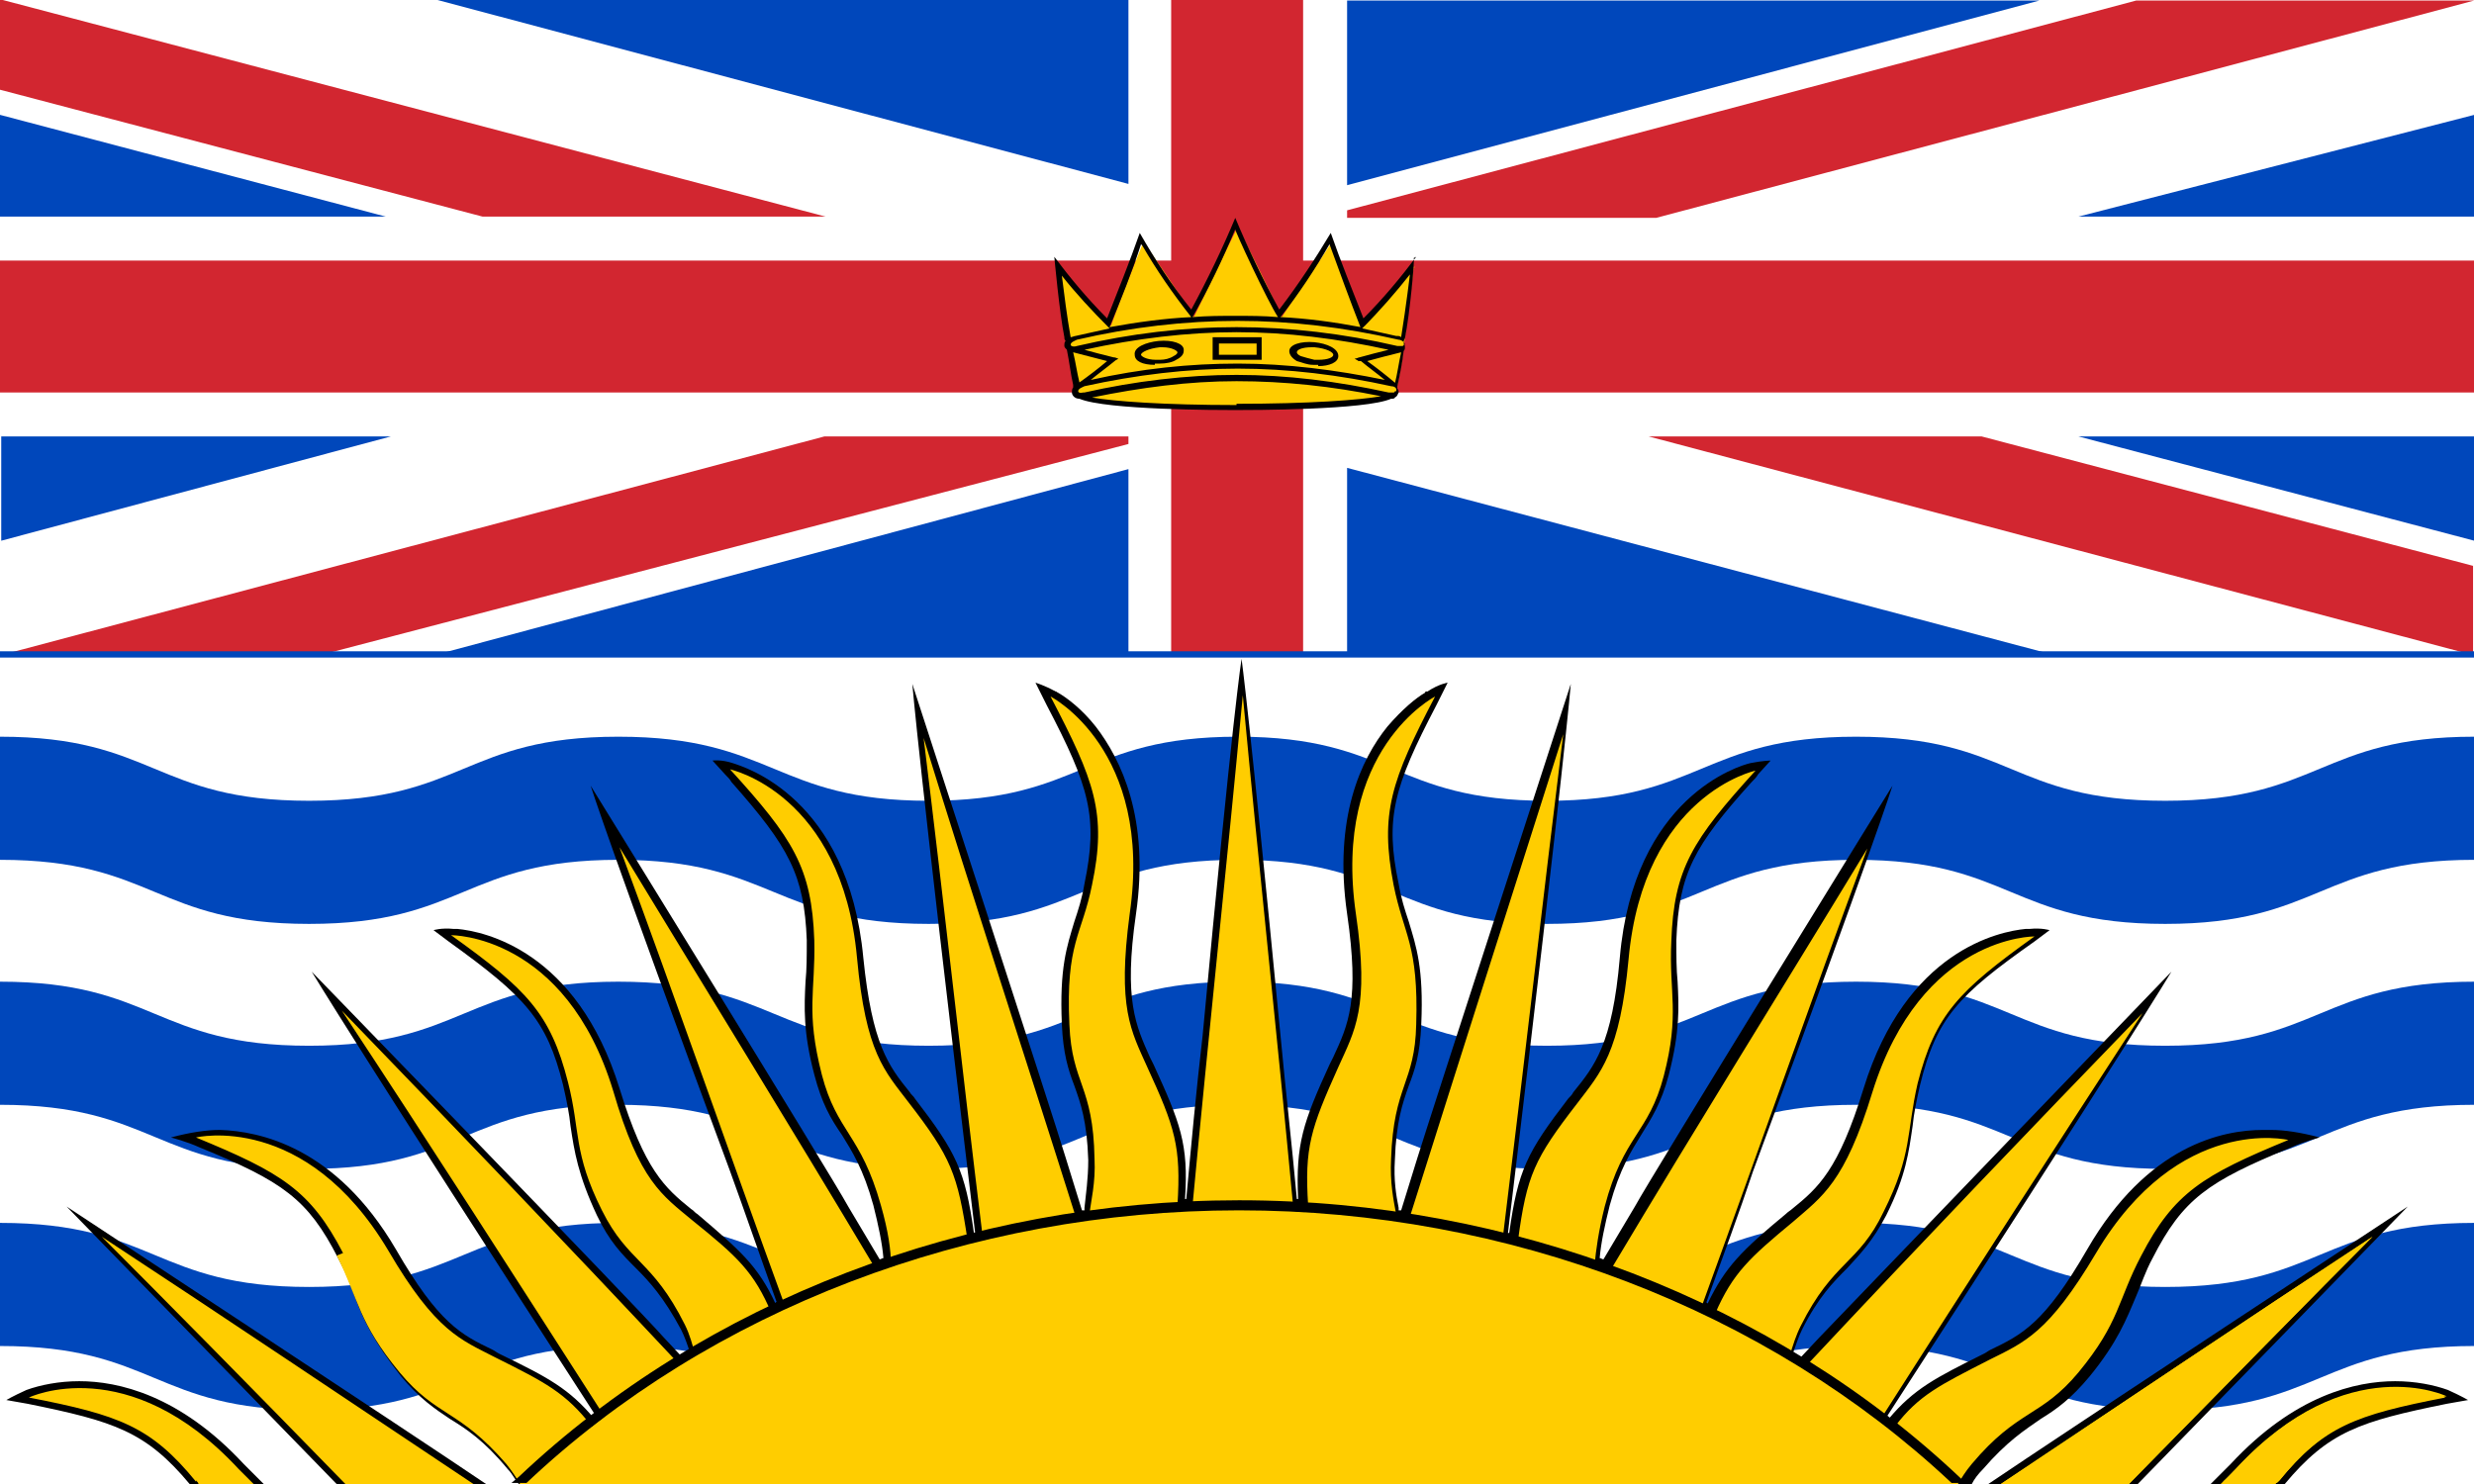 <svg height="600" viewBox="0 0 264.6 158.7" width="1000" xmlns="http://www.w3.org/2000/svg" xmlns:xlink="http://www.w3.org/1999/xlink"><clipPath id="a"><path d="m379.1 376.6h196.9v118.2h-196.9z"/></clipPath><g stroke-width=".263"><path d="m0 158.7h264.6v-158.7h-264.6z" fill="#fff"/><g clip-path="url(#a)" transform="matrix(1.344 0 0 -1.344 -509.512 664.902)"><path d="m379.1 426.3c12.3 0 12.3-5.1 24.6-5.1s12.3 5.1 24.6 5.1 12.4-5.1 24.7-5.1 12.3 5.1 24.6 5.1 12.3-5.1 24.6-5.1 12.3 5.1 24.6 5.1 12.3-5.1 24.6-5.1 12.3 5.1 24.6 5.1v9.8c-12.3 0-12.3-5.1-24.6-5.1s-12.3 5.1-24.6 5.1-12.3-5.1-24.6-5.1-12.3 5.1-24.6 5.1-12.3-5.1-24.6-5.1-12.3 5.1-24.7 5.1c-12.3 0-12.3-5.1-24.6-5.1s-12.3 5.1-24.6 5.1zm0-19.5c12.3 0 12.3-5.1 24.6-5.1s12.3 5.1 24.6 5.1 12.4-5.1 24.7-5.1 12.3 5.1 24.6 5.1 12.3-5.1 24.6-5.1 12.3 5.1 24.6 5.1 12.3-5.1 24.6-5.1 12.3 5.1 24.6 5.1v9.8c-12.3 0-12.3-5.1-24.6-5.1s-12.3 5.1-24.6 5.1-12.3-5.1-24.6-5.1-12.3 5.1-24.6 5.1-12.3-5.1-24.6-5.1-12.3 5.1-24.7 5.1c-12.3 0-12.3-5.1-24.6-5.1s-12.3 5.1-24.6 5.1zm0-19.2c12.3 0 12.3-5.1 24.6-5.1s12.3 5.1 24.6 5.1 12.4-5.1 24.7-5.1 12.3 5.1 24.6 5.1 12.3-5.1 24.6-5.1 12.3 5.1 24.6 5.1 12.3-5.1 24.6-5.1 12.3 5.1 24.6 5.1v9.8c-12.3 0-12.3-5.1-24.6-5.1s-12.3 5.1-24.6 5.1-12.3-5.1-24.6-5.1-12.3 5.1-24.6 5.1-12.3-5.1-24.6-5.1-12.3 5.1-24.7 5.1c-12.3 0-12.3-5.1-24.6-5.1s-12.3 5.1-24.6 5.1z" fill="#0047bb"/><path d="m472.4 442.7v20.8h-93.2v10.5h93.2v20.8h10.5v-20.8h93.2v-10.5h-93.2v-20.8z" fill="#fff"/><path d="m576 474h-93.2v20.8h-10.5v-20.8h-93.2v-10.5h93.2v-20.8h10.5v20.8h93.2z" fill="#d22630"/><path d="m444.8 477.5h-27.3l-38.4 10.1v7.2zm24.1-17.5h-24.2l-65.5-17.4h25.4l64.3 16.8zm17.4 18v-.6h24.6l65.1 17.3h-26.9zm24-18h26.5l39.1-10.3v-7.1z" fill="#d22630"/><path d="m409.8 477.5h-30.7v8.1zm59.1 2.6v14.7h-55.2zm17.4 14.6v-14.7l55.1 14.7zm58.2-17.2h31.5v8.1zm0-17.5h31.5v-8.3zm-2.3-17.3-55.9 14.8v-14.8zm-73.3 14.7v-14.8h-55.2zm-58.7 2.6-31-8.3v8.3z" fill="#0047bb"/><path d="m576 442.4h-196.9v.5h196.9z" fill="#0047bb"/><path d="m559.2 404.8c-3.2 0-9.2-1.2-14-9.5-3.4-5.9-5.2-6.8-7.7-8-.2-.1-.3-.2-.5-.3l-.2-.1c-3.6-1.8-5.4-2.7-7.4-5.1-.1 0-.1.1-.2.1 19.1 29.5 22.7 35.5 22.7 35.5s-25.9-26.9-28-29.1l-1.5-1.6c-.2.1-.4.2-.6.4.2.5.4 1.2.7 1.8 1.3 2.6 2.5 3.8 3.6 4.9 1 1.1 2 2.1 3.1 4.2 1.6 3.2 1.8 5.1 2.1 7.1.1 1 .3 2 .6 3.3 1.3 5.3 3 7.1 9.1 11.4l1.2.9s-.6.2-1.6.1c-.1 0-.2 0-.3 0-2.1-.2-9.5-1.7-12.9-12.7-2-6.5-3.6-7.9-5.7-9.6-.1-.1-.3-.2-.5-.4-3.5-2.9-4.8-4.2-6.2-7.1 0 0-.1 0-.1.1 1.3 3.6 2.6 7.1 3.7 10.4 9.6 25.9 11.1 30.7 11.1 30.7s-19.2-31.1-20.5-33.5l-2.5-4.2c-.1 0-.2.1-.3.1.1 1.2.4 2.6.8 4.2.8 2.9 1.7 4.3 2.5 5.6s1.6 2.5 2.2 4.8c.9 3.5.8 5.4.7 7.4-.1 1-.1 2-.1 3.3.2 5.3 1.4 7.5 6 12.6.2.2.4.4.5.6l1 1.1s-.6 0-1.6-.2c-.9-.2-9.3-2.7-10.4-15.5-.6-6.9-2-8.6-3.7-10.7-.1-.2-.2-.3-.4-.5-3.3-4.3-4-5.7-4.7-10.7h-.1c.1.9.2 1.7.3 2.5 4.2 34.9 4.7 41.2 4.7 41.2s-11.4-35.1-12.2-37.7l-1.3-4.2h-.1-.1v.2c-.2 1-.4 2.2-.3 3.8.1 3 .6 4.5 1.1 5.9.5 1.3.9 2.5 1 4.9.2 4.5-.4 6.2-1 8.2-.3.9-.6 1.8-.8 3-1.1 5.2-.4 7.7 3 14.2l.9 1.8s-.7-.1-1.6-.7c0 0 0 0-.1 0 0 0-.1 0-.1-.1-.7-.4-1.8-1.3-3-2.7-2.1-2.6-4.3-7.3-3.2-14.9 1-6.9.1-8.8-1.1-11.4-.1-.2-.2-.4-.3-.6-2.1-4.6-2.7-6.3-2.5-10.7h-.1c-.4 4.4-.9 8.7-1.3 13-2.5 25.8-3.1 30-3.1 30s-.7-4.3-3.1-30c-.5-4.3-.9-8.6-1.3-13h-.1c.3 4.4-.4 6.1-2.5 10.7-.1.2-.2.4-.3.6-1.1 2.5-2.1 4.5-1.1 11.4 1.1 7.6-1.2 12.3-3.2 14.9-1.1 1.4-2.3 2.3-3 2.7s-.1 0-.1.1c0 0 0 0-.1 0-.9.5-1.6.7-1.6.7l.9-1.8c3.4-6.5 4.1-8.9 3-14.2-.2-1.2-.5-2.1-.8-3-.6-2-1.2-3.7-1-8.2.1-2.3.5-3.6 1-4.9.5-1.4 1-2.8 1.1-5.9 0-1.5-.2-2.8-.3-3.8 0-.1 0-.1 0-.2h-.1-.1l-1.3 4.2c-.8 2.7-12.2 37.7-12.2 37.7s.5-6.3 4.7-41.2c.1-.8.2-1.7.3-2.5h-.1c-.7 5-1.4 6.4-4.7 10.7-.1.2-.3.3-.4.5-1.7 2.1-3 3.8-3.7 10.7-1.2 12.8-9.5 15.2-10.4 15.5s-1.6.2-1.6.2l1-1.1c.2-.2.4-.4.5-.6 4.6-5.2 5.8-7.4 6-12.6 0-1.3 0-2.3-.1-3.3-.1-2-.2-4 .7-7.4.6-2.3 1.3-3.5 2.2-4.8.8-1.3 1.7-2.7 2.5-5.6.4-1.6.7-3 .8-4.2-.1 0-.2-.1-.3-.1l-2.5 4.2c-1.3 2.4-20.5 33.5-20.5 33.5s1.5-4.8 11.1-30.7c1.2-3.3 2.4-6.8 3.7-10.4 0 0-.1 0-.1-.1-1.4 3-2.8 4.2-6.2 7.1-.2.1-.3.3-.5.4-2.1 1.7-3.7 3.1-5.7 9.6-3.4 11-10.8 12.5-12.9 12.7-.1 0-.3 0-.3 0-1 .1-1.6-.1-1.6-.1l1.2-.9c6.1-4.4 7.8-6.2 9.1-11.4.3-1.3.5-2.3.6-3.3.3-2 .6-3.9 2.1-7.1 1-2.1 2-3.1 3.1-4.2s2.2-2.3 3.6-4.9c.3-.6.5-1.2.7-1.8-.2-.1-.4-.2-.6-.4l-1.5 1.6c-2 2.3-28 29.1-28 29.1s3.6-6 22.7-35.5c-.1 0-.1-.1-.2-.1-2 2.4-3.7 3.3-7.4 5.1l-.2.1c-.2.1-.3.2-.5.3-2.5 1.2-4.3 2.1-7.7 8-4.8 8.2-10.9 9.4-14 9.5-1.1 0-2.4-.2-3.9-.6 0 0 1.2-.3 2.3-.8 6.6-2.7 8.6-4.1 11-8.8.6-1.1 1-2.1 1.3-3 .7-1.9 1.5-3.6 3.7-6.4 1.5-1.8 2.7-2.6 3.9-3.4 1.3-.8 2.7-1.7 4.6-4 .4-.4.6-.9.9-1.2h115.6c.2.4.5.8.9 1.2 1.9 2.2 3.3 3.1 4.6 4 1.3.8 2.4 1.6 3.9 3.4 2.2 2.7 2.9 4.5 3.7 6.4.4.9.7 1.9 1.3 3 2.4 4.7 4.4 6.1 11 8.8 1.1.5 2.3.8 2.3.8-1.5.4-2.8.6-3.9.6m-142-28.2c-5.6 3.8-33.4 22.1-33.4 22.1s14.2-14.6 21.5-22.1zm-23.6 0h5.9l-.4.4c-.4.4-.8.8-1.2 1.2-5.1 5.5-10 6.6-13.1 6.6-1.6 0-3.1-.3-4.2-.7-1.1-.5-1.6-.8-1.6-.8l1.7-.3c6.9-1.4 9.4-2.2 12.9-6.4m143.1 0c5.6 3.8 33.4 22.1 33.4 22.1s-14.2-14.6-21.5-22.1zm23.6 0h-5.9l.4.4c.4.4.8.8 1.2 1.2 5.1 5.5 10 6.6 13.1 6.6 1.6 0 3.1-.3 4.2-.7 1.1-.5 1.6-.8 1.6-.8l-1.7-.3c-6.9-1.4-9.4-2.2-12.9-6.4"/><path d="m538.3 376.6h10.2c7.3 7.4 15.2 15.5 19.4 19.7-9.9-6.5-19.7-13.1-29.6-19.7m22 .1.2.2c3.6 4.4 6.1 5.3 13.3 6.7 0 0-7.9 3.8-16.7-5.7-.4-.4-.7-.8-1.1-1.1z" fill="#ffd200"/><path d="m405.9 394.8c1.8-3.6 1.7-5.3 5-9.3 3-3.6 4.7-2.9 8.5-7.3.4-.5.8-1.1 1.1-1.6h114.4c.3.5.6 1 1.1 1.6 3.7 4.4 5.5 3.7 8.5 7.3 3.3 4 3.1 5.7 5 9.3 2.6 5 4.9 6.4 11.7 9.2 0 0-8.7 2.1-15.3-9-3.8-6.4-5.7-7.1-8.5-8.5-3.9-2-5.6-2.8-7.5-5.3-.3.3-.7.5-1 .8 6.9 10.8 13.8 21.5 20.7 32.1-8.9-9.2-17.8-18.5-26.6-27.9-.5.3-1 .6-1.4.9.2.6.4 1.3.8 2.1 2.6 5.2 4.6 4.9 6.6 9.1 2.3 4.6 1.8 6.3 2.7 10.2 1.4 5.5 3.3 7.4 9.3 11.7 0 0-9 .1-12.9-12.4-2.2-7.2-4-8.3-6.3-10.3-3.5-2.9-4.8-4.1-6.2-7.3-.4.2-.7.3-1.1.5 4.7 12.9 8.5 23.8 13.2 36.5-7.1-11.7-13.3-21.6-20.4-33.5-.4.2-.9.3-1.3.4.1 1.1.3 2.6.8 4.6 1.5 5.7 3.5 5.8 4.7 10.4 1.3 5 .4 6.6.6 10.7.2 5.8 1.7 8.1 6.7 13.6 0 0-8.9-1.9-10.1-15-.7-7.5-2.2-9-4.1-11.5-3.4-4.4-4-5.7-4.7-10.9-.4.1-.8.2-1.2.3 1.7 13.8 3.1 26.2 4.8 40-4.2-13.2-8-25.1-12.2-38.4-.4.1-.7.1-1.1.2-.2 1.1-.5 2.5-.4 4.4.2 5.9 1.9 6 2 10.7.2 6.4-1 7.1-1.8 11.1-1.1 5.7-.2 8.3 3.3 15 0 0-8.2-4.2-6.3-17.3 1.1-7.5-.1-9.3-1.4-12.2-2.2-4.9-2.7-6.4-2.4-11-.2 0-1 0-1.2 0-1.3 13.9-2.7 26.7-4 40.6-1.3-13.9-2.7-26.7-4-40.6-.2 0-1 0-1.2 0 .3 4.7-.2 6.2-2.4 11-1.3 2.9-2.4 4.7-1.4 12.2 1.9 13.1-6.3 17.3-6.3 17.3 3.5-6.7 4.5-9.3 3.3-15-.8-4-2.1-4.6-1.8-11.1.2-4.8 1.9-4.8 2-10.7.1-1.9-.3-3.4-.4-4.4-.4-.1-.7-.1-1.1-.2-4.2 13.3-8 24.8-12.1 38.1 1.7-13.8 3-25.9 4.7-39.7-.4-.1-.8-.2-1.2-.3-.8 5.3-1.3 6.6-4.7 11-1.9 2.5-3.4 3.9-4.1 11.5-1.2 13.1-10.1 15-10.1 15 5-5.5 6.5-7.8 6.7-13.6.1-4.1-.7-5.6.6-10.7 1.2-4.6 3.1-4.7 4.7-10.4.6-2.1.8-3.6.8-4.7-.4-.1-.8-.3-1.2-.4-7.1 11.9-13.3 21.9-20.4 33.6 4.7-12.7 8.5-23.7 13.2-36.6-.4-.2-.7-.3-1.1-.5-1.4 3.3-2.7 4.5-6.3 7.4-2.4 2-4.2 3.1-6.3 10.3-3.8 12.5-12.9 12.4-12.9 12.4 6-4.3 7.9-6.2 9.3-11.7 1-3.9.4-5.6 2.7-10.2 2.1-4.2 4-3.9 6.6-9.1.4-.8.6-1.6.8-2.3-.4-.3-.9-.5-1.3-.8-8.9 9.5-17.9 18.9-26.8 28.1 7-10.6 13.9-21.4 20.9-32.3-.3-.3-.7-.5-1-.8-2.1 2.7-3.7 3.5-7.7 5.5-2.7 1.4-4.7 2-8.5 8.5-6.6 11.1-15.3 9-15.3 9 6.8-2.8 9.1-4.2 11.7-9.2m-11.7-18.1c.1-.1.2-.2.2-.3h4.4c-.4.4-.8.8-1.2 1.2-8.8 9.5-16.7 5.7-16.7 5.7 7.2-1.4 9.7-2.3 13.3-6.7m22.1-.2c-9.9 6.6-19.7 13.2-29.6 19.7 4.2-4.2 12.2-12.3 19.4-19.7zm143.6.3c-.1-.1-.2-.2-.2-.3h-4.4c.4.4.8.8 1.2 1.2 8.8 9.5 16.7 5.7 16.7 5.7-7.2-1.4-9.7-2.3-13.3-6.7m-22.1-.2c9.9 6.6 19.7 13.2 29.6 19.7-4.2-4.2-12.2-12.3-19.4-19.7z" fill="#ffcd00"/><path d="m535.1 377.1c-14.8 14-35.7 22.1-57.4 22.1-21.6 0-42.5-8-57.3-22l-.6-.5h1.2c14.6 13.8 35.3 21.7 56.7 21.7s42-7.9 56.7-21.7h1.1z"/><path d="m491.7 473.5c-.2-.2-.5-.5-.7-.7-1.1-1.3-2.2-2.6-3.3-4-.8 2.2-1.7 4.5-2.6 6.7-1.3-2-2.7-4-4-6-1.1 2.4-2.3 4.8-3.5 7.2-1.2-2.4-2.3-4.8-3.5-7.2-1.3 2.1-2.7 4.1-4 6-.9-2.2-1.8-4.5-2.6-6.7-1.1 1.3-2.3 2.6-3.4 3.9-.2.3-.4.6-.6.9.1-1.6.4-3.6.6-5.6.1-.9.3-1.8.4-2.6.1-.6.2-1.3.3-1.9.1-.6 5.7-1.1 12.7-1.1 7.2 0 12.9.5 12.7 1.1 0 .1.1.3.1.4v.2c.1.3.1.6.2.9v.1c.2.9.3 1.9.4 2.8.3 2 .5 4 .7 5.6" fill="#ffcd00"/><path d="m490.8 467.3c0-.1-.1-.1-.1-.1-.1 0-.2 0-.3 0h-.1c-4.3 1-8.6 1.5-12.8 1.5s-8.4-.5-12.7-1.5c-.3-.1-.5 0-.5.1 0 .2.3.3.5.4 4.3 1 8.6 1.5 12.8 1.5s8.4-.5 12.8-1.5c.2 0 .5-.2.5-.4m-3.5-1.3c.6-.5 1.3-1 1.9-1.5-3.9.8-7.8 1.3-11.7 1.3-3.8 0-7.7-.4-11.7-1.3.6.5 1.3 1 1.9 1.5.1.1.2.1.3.2-.1 0-.2.1-.4.1-.8.2-1.6.4-2.3.6 4.1.9 8.2 1.4 12.1 1.4 4 0 8-.5 12.1-1.4-.8-.2-1.6-.4-2.3-.6-.1 0-.2-.1-.4-.1.1-.1.2-.1.3-.2m2.9-2.4c0-.1-.1-.1-.1-.1-.1 0-.2 0-.3 0h-.1c-4.1.9-8.1 1.4-12.1 1.4s-8.1-.5-12.1-1.4h-.1c-.4-.1-.4.1-.4.1 0 .2.3.3.5.4 4.1.9 8.2 1.4 12.2 1.4s8.1-.5 12.2-1.4c.2 0 .5-.1.4-.4m0 .6c-.7.6-1.6 1.3-2.3 1.8.7.2 1.9.5 2.7.7-.2-.9-.3-1.7-.5-2.5m-12.6-1.7c-5.8 0-9.8.3-11.5.6 3.9.8 7.7 1.3 11.5 1.3s7.6-.4 11.5-1.2c-1.7-.3-5.7-.6-11.5-.6m-13 4.1c.8-.2 1.9-.5 2.7-.7-.7-.6-1.5-1.2-2.2-1.7-.2.8-.3 1.6-.5 2.4m-.9 6.1c1.1-1.4 2.4-2.8 3.8-4.2-.9-.2-1.8-.4-2.7-.6-.1 0-.3-.1-.4-.1-.3 1.7-.5 3.3-.7 4.9m6.4 2.4c1.1-1.9 2.4-3.8 3.9-5.7-2.1-.1-4.3-.4-6.5-.8.9 2.2 1.8 4.4 2.5 6.6m7.5 1.2c-.1 0 2.6-5.8 3.4-7-1.1.1-2.3.1-3.4.1s-2.2 0-3.4-.1c1.3 2.3 2.4 4.6 3.4 7zm10-7.8c-2.1.4-4.3.7-6.4.8 1.5 1.9 2.8 3.9 3.9 5.8.8-2.2 1.6-4.4 2.5-6.7m3.9 4.3s-.3-2.5-.7-5c-.1.1-.2.1-.4.1-.9.2-1.8.4-2.7.6 1.4 1.4 2.7 2.9 3.8 4.3m.5 1.4c-1.2-1.6-2.6-3.3-4.2-4.9-.9 2.3-1.8 4.5-2.6 6.8-1.2-2-2.5-4-4.1-6.1-1.3 2.4-2.5 4.9-3.5 7.3-1-2.4-2.2-4.9-3.5-7.3-1.6 2-2.9 4-4.1 6.1-.8-2.3-1.7-4.5-2.6-6.8-1.6 1.6-3 3.3-4.2 4.9 0 0 .4-4.4.8-6.4 0-.1 0-.2.1-.3-.1-.1-.1-.2-.1-.4 0-.1.1-.2.2-.3.2-1 .3-1.9.5-2.8 0-.1 0-.1 0-.2-.1-.1-.1-.3-.1-.4 0-.2.2-.5.6-.5 2.1-.9 11.2-.9 12.4-.9s10.4 0 12.4.9c.1 0 .3 0 .3.1.2.1.2.2.3.4 0 .1 0 .2-.1.3v.2c.2.9.4 1.9.5 2.8.1.1.1.2.1.3s0 .2-.1.3c0 .1 0 .3.1.4.4 2 .8 6.4.7 6.4"/><path d="m476.1 466.5h3v.9h-3zm3.4-.4h-3.9v1.8h3.9zm-7.8 1c-.1 0-.2 0-.3 0-.9-.1-1.5-.4-1.5-.6 0-.1.4-.4 1.2-.4h.3c.4 0 .8.1 1.1.3.2.1.3.2.3.3s-.4.4-1.2.4m-.6-1.4c-1 0-1.6.3-1.6.8-.1.6.9 1 1.9 1.1 1.1.1 2-.2 2-.7 0-.2 0-.5-.6-.8-.3-.2-.8-.3-1.3-.3-.1 0-.3 0-.4 0m12.5 1.3c-.8 0-1.2-.2-1.2-.4 0-.1.1-.2.3-.3.3-.1.7-.2 1.1-.3h.3c.8 0 1.2.2 1.2.4s-.5.5-1.5.6c-.1 0-.2 0-.3 0m.6-1.4c-.1 0-.3 0-.4 0-.5 0-.9.2-1.3.3-.5.3-.6.6-.6.8 0 .5.9.8 2 .7 1-.1 1.9-.5 1.9-1.1 0-.5-.7-.8-1.6-.8"/></g></g></svg>
